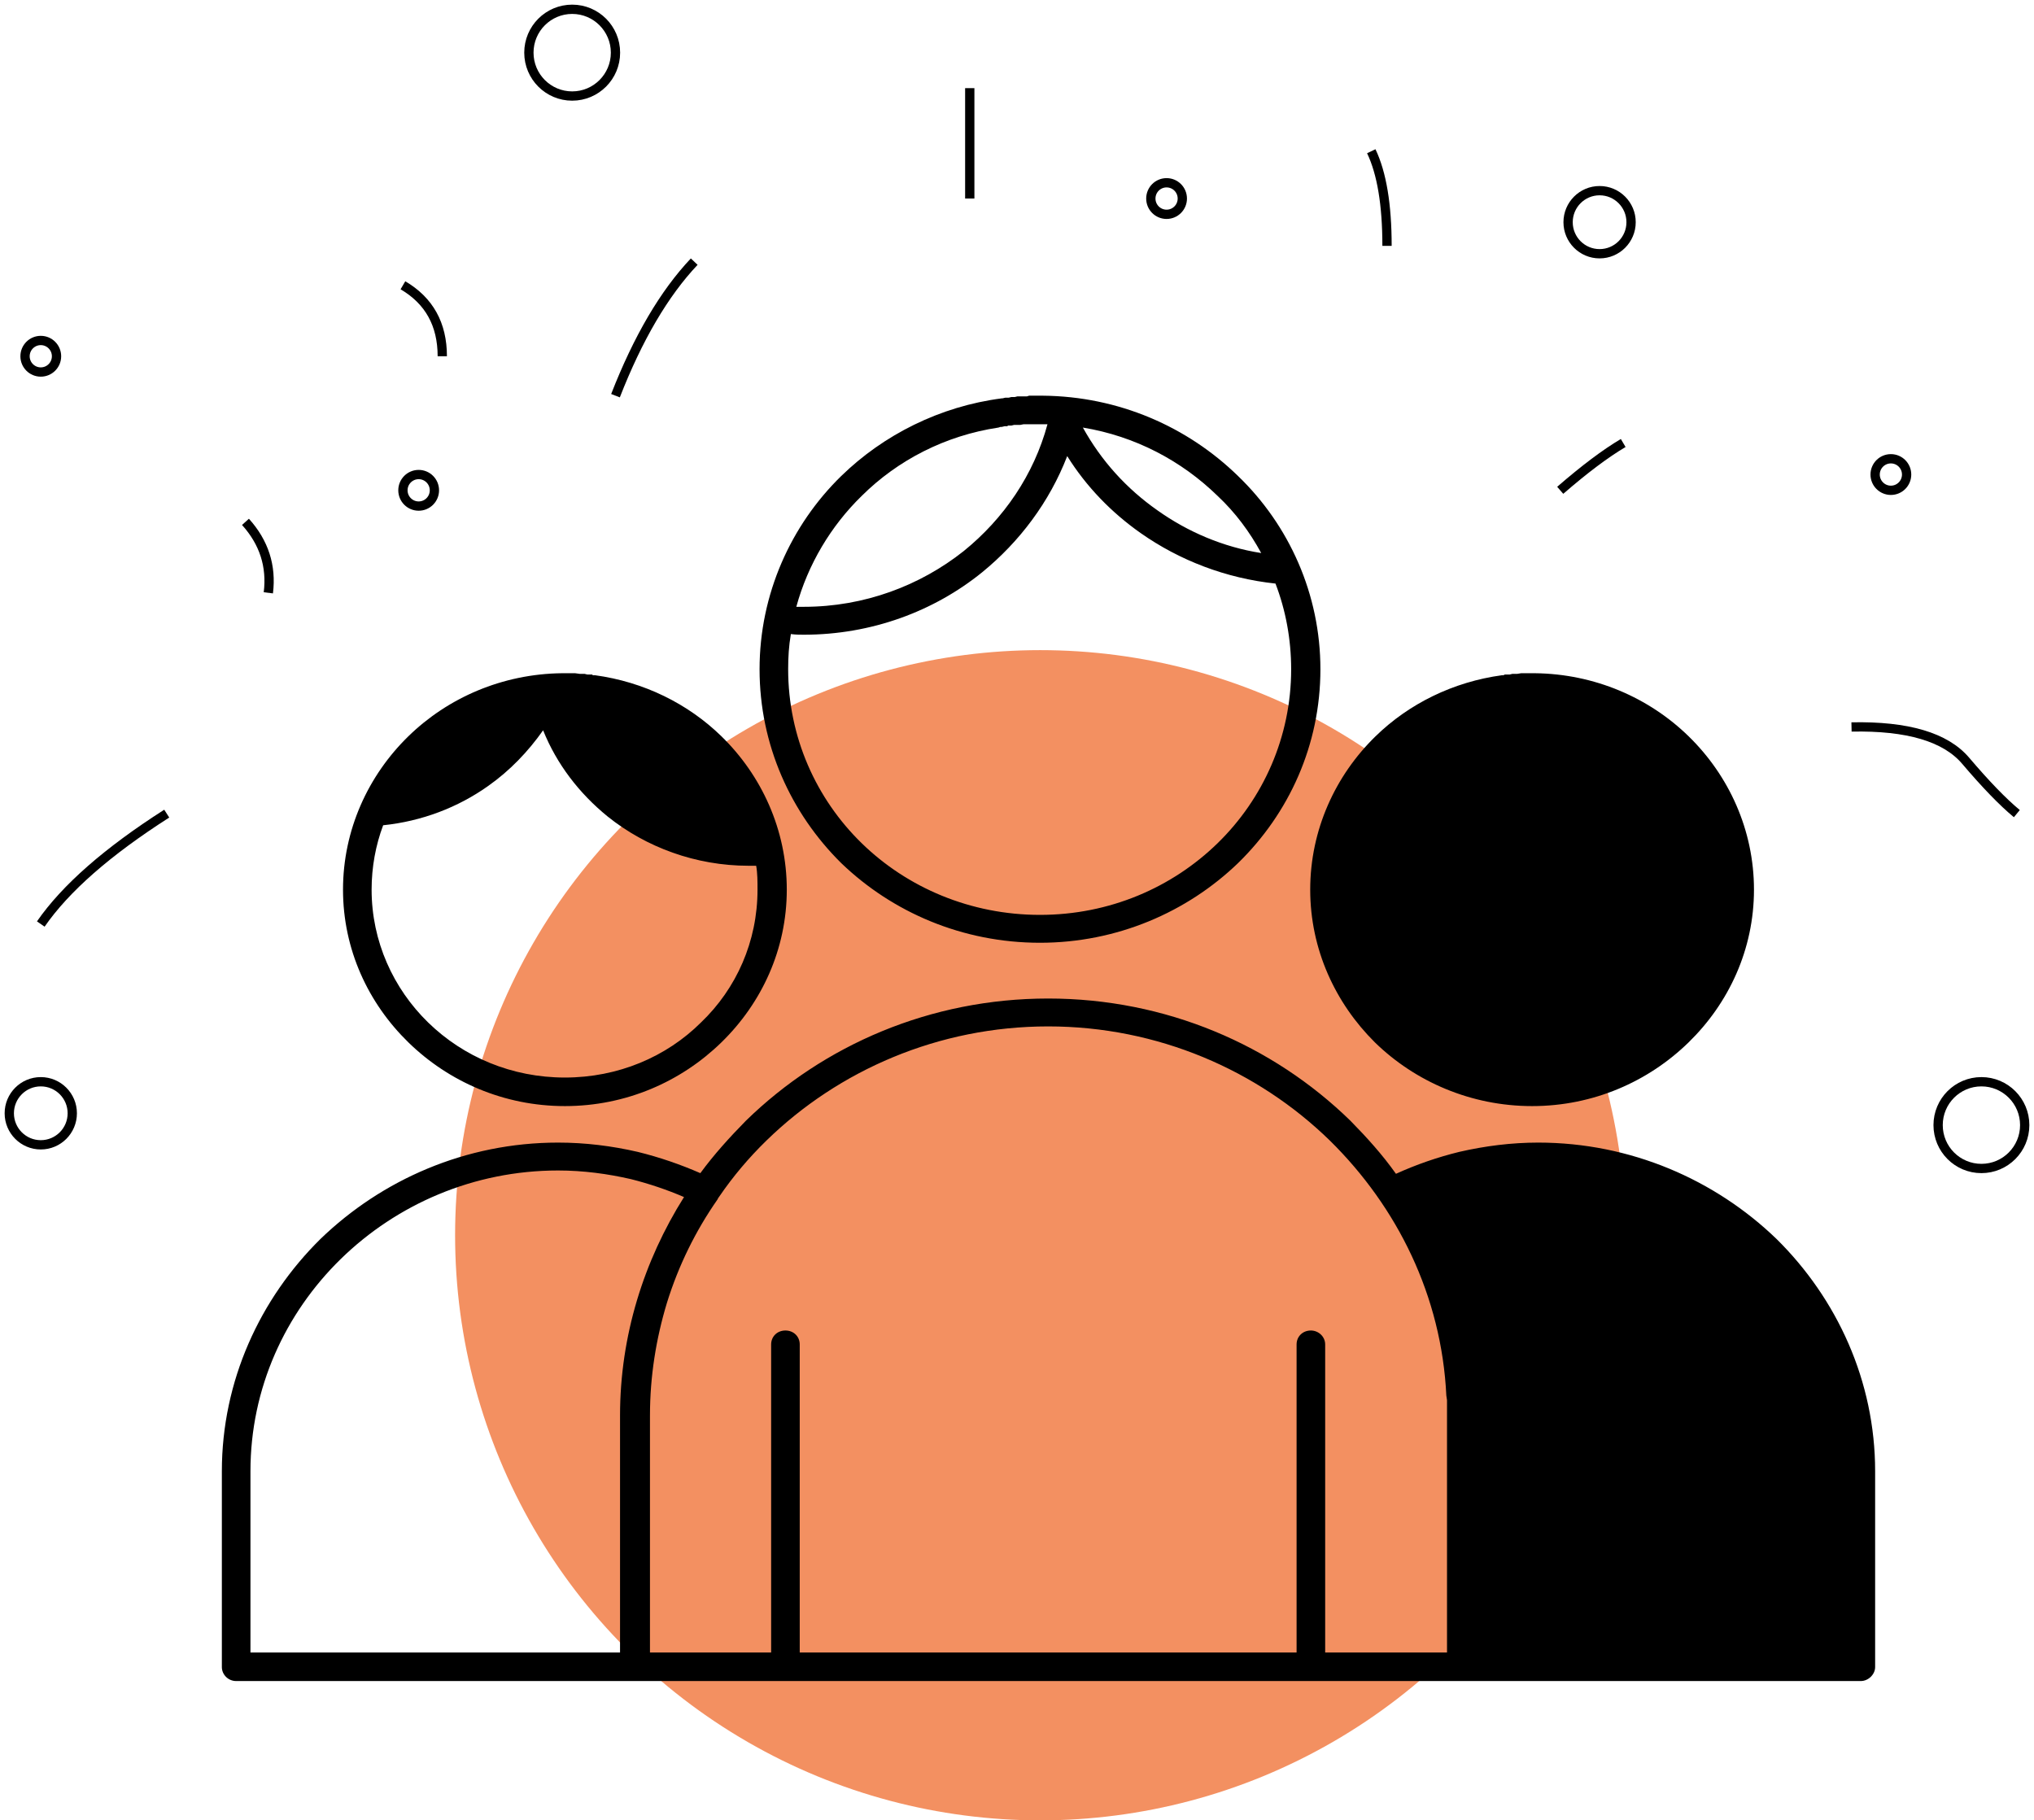 <?xml version="1.0" encoding="UTF-8"?>
<svg width="219px" height="196px" viewBox="0 0 219 196" version="1.1" xmlns="http://www.w3.org/2000/svg" xmlns:xlink="http://www.w3.org/1999/xlink">
    <title>Icon Unsere Mitarbeiter</title>
    <g id="Page-1" stroke="none" stroke-width="1" fill="none" fill-rule="evenodd">
        <g id="ueberuns_verin" transform="translate(-1027, -526)">
            <g id="Icon-Unsere-Mitarbeiter" transform="translate(1028, 527)">
                <circle id="Oval-Icon-Mitarbeiter" fill="#F39061" cx="111" cy="132" r="63"></circle>
                <g id="Group-4">
                    <ellipse id="Oval" stroke="#000000" cx="60.607" cy="4.67" rx="4.662" ry="4.67"></ellipse>
                    <ellipse id="Oval" stroke="#000000" cx="212.338" cy="120.142" rx="4.662" ry="4.67"></ellipse>
                    <g id="Unknown" transform="translate(22.887, 41.604)" fill="#000000" fill-rule="nonzero">
                        <path d="M115.716,102.154 C115.716,101.295 116.376,100.652 117.254,100.652 C118.061,100.652 118.794,101.295 118.794,102.154 L118.794,135.322 L131.912,135.322 L131.912,109.802 L131.912,109.586 L131.912,109.374 L131.912,109.23 L131.912,109.23 L131.912,108.802 L131.912,108.73 L131.912,108.587 L131.912,108.228 L131.912,108.156 L131.838,107.655 L131.838,107.655 C131.326,96.934 126.561,87.355 119.306,80.208 C111.539,72.629 100.767,67.91 88.967,67.91 C77.169,67.91 66.397,72.629 58.627,80.208 C56.722,82.066 55.036,84.066 53.57,86.212 C53.499,86.283 53.424,86.424 53.35,86.568 C51.006,89.929 49.174,93.647 47.929,97.649 C46.756,101.51 46.095,105.584 46.095,109.802 L46.095,135.322 L59.141,135.322 L59.141,102.154 C59.141,101.295 59.8,100.652 60.679,100.652 C61.559,100.652 62.22,101.295 62.22,102.154 L62.22,135.322 L115.716,135.322 L115.716,102.154 Z M88.967,64.908 C101.645,64.908 113.151,69.913 121.506,78.062 C123.265,79.852 124.949,81.707 126.415,83.781 C128.613,82.782 130.885,81.995 133.231,81.42 C136.017,80.779 138.874,80.42 141.731,80.42 C151.699,80.42 160.785,84.425 167.381,90.786 C173.904,97.221 178.008,106.087 178.008,115.806 L178.008,136.893 C178.008,137.681 177.274,138.396 176.468,138.396 L133.451,138.396 L117.254,138.396 L60.679,138.396 L44.557,138.396 L44.484,138.396 L1.54,138.396 C0.661,138.396 0,137.681 0,136.893 L0,115.806 C0,106.087 4.104,97.221 10.627,90.786 C17.222,84.425 26.237,80.42 36.202,80.42 C39.135,80.42 41.993,80.779 44.777,81.42 C47.122,81.995 49.395,82.782 51.518,83.71 C52.984,81.707 54.67,79.851 56.429,78.061 C64.784,69.913 76.29,64.908 88.967,64.908 L88.967,64.908 Z M42.872,135.322 L42.872,109.802 C42.872,101.223 45.438,93.148 49.761,86.284 C47.929,85.497 46.024,84.853 44.045,84.354 C41.554,83.782 38.915,83.423 36.202,83.423 C27.116,83.423 18.834,87.071 12.825,92.932 C6.817,98.793 3.079,106.872 3.079,115.807 L3.079,135.322 L42.872,135.322 L42.872,135.322 Z M113.444,20.23 C108.094,19.658 103.111,17.73 98.933,14.797 C95.783,12.582 93.072,9.795 91.019,6.504 C89.115,11.437 85.89,15.728 81.859,19.016 C76.656,23.234 69.913,25.736 62.658,25.736 C62.292,25.736 61.779,25.736 61.265,25.666 C61.045,26.95 60.974,28.165 60.974,29.452 C60.974,36.745 63.977,43.392 68.888,48.182 C73.797,52.971 80.613,55.902 88.088,55.902 C95.563,55.902 102.304,52.971 107.215,48.182 C112.126,43.392 115.131,36.745 115.131,29.452 C115.131,26.236 114.544,23.091 113.444,20.23 L113.444,20.23 Z M92.706,3.432 C94.684,7.007 97.396,10.009 100.767,12.368 C103.99,14.653 107.801,16.3 111.906,16.942 C110.66,14.653 109.122,12.582 107.216,10.795 C103.331,7.007 98.347,4.363 92.706,3.432 L92.706,3.432 Z M61.852,22.732 L62.659,22.732 C69.181,22.732 75.19,20.447 79.879,16.728 C84.204,13.226 87.429,8.507 88.895,3.074 L88.601,3.074 L88.088,3.074 L87.72,3.074 L87.72,3.074 L87.429,3.074 L87.355,3.074 L87.136,3.074 L86.988,3.074 L86.842,3.074 L86.695,3.074 L86.549,3.074 L86.329,3.074 L86.329,3.074 L85.963,3.146 L85.963,3.146 L85.67,3.146 L85.67,3.146 L85.302,3.146 L85.302,3.146 L85.011,3.216 L84.937,3.216 L84.937,3.216 L84.645,3.216 L84.571,3.288 L84.278,3.288 L84.278,3.288 L83.984,3.36 L83.912,3.36 L83.839,3.36 L83.618,3.432 C77.902,4.288 72.771,6.934 68.889,10.795 C65.59,14.011 63.097,18.159 61.852,22.732 L61.852,22.732 Z M88.088,0 L88.088,0 L88.088,0 L88.088,0 L88.161,0 L88.161,0 L88.161,0 L88.235,0 L88.235,0 L88.235,0 L88.235,0 L88.307,0 L88.307,0 L88.307,0 L88.307,0 L88.381,0 C96.588,0.072 103.99,3.36 109.413,8.649 C114.91,13.94 118.281,21.375 118.281,29.452 C118.281,37.601 114.91,44.966 109.413,50.327 C103.917,55.618 96.369,58.904 88.088,58.904 C79.734,58.904 72.186,55.618 66.688,50.327 C61.266,44.966 57.895,37.601 57.895,29.452 C57.895,21.375 61.266,13.94 66.688,8.649 C71.233,4.219 77.315,1.144 83.984,0.286 L84.058,0.286 L84.349,0.216 L84.349,0.216 L84.57,0.216 L84.717,0.216 L85.01,0.144 L85.01,0.144 L85.376,0.144 L85.67,0.072 L85.963,0.072 L86.036,0.072 L86.109,0.072 L86.402,0.072 L86.476,0.072 L86.695,0.072 L86.915,0 L87.062,0 L87.283,0 L87.354,0 L87.502,0 C87.649,0 87.869,0 88.088,0 L88.088,0 Z M141.073,29.882 L141.073,29.882 L141.073,29.882 L141.145,29.882 L141.145,29.882 L141.145,29.882 L141.145,29.882 L141.145,29.882 L141.219,29.882 L141.219,29.882 L141.219,29.882 L141.219,29.882 L141.219,29.882 L141.292,29.882 L141.292,29.882 L141.292,29.882 L141.292,29.882 L141.365,29.882 C147.815,29.952 153.677,32.526 157.927,36.673 C162.251,40.889 164.963,46.752 164.963,53.186 C164.963,59.62 162.251,65.409 157.927,69.627 C153.604,73.847 147.667,76.49 141.074,76.49 C134.477,76.49 128.467,73.847 124.143,69.627 C119.893,65.409 117.183,59.62 117.183,53.186 C117.183,46.752 119.893,40.889 124.217,36.673 C127.808,33.17 132.572,30.81 137.847,30.096 L137.921,30.096 L137.995,30.096 L138.14,30.024 L138.288,30.024 L138.434,30.024 L138.434,30.024 L138.654,30.024 L138.947,29.952 L138.947,29.952 L139.167,29.952 L139.24,29.952 L139.461,29.952 L139.9,29.882 L139.974,29.882 L140.12,29.882 L140.193,29.882 L140.413,29.882 L140.559,29.882 L140.779,29.882 L140.779,29.882 L141.073,29.882 Z M34.59,36.028 C32.979,38.316 30.999,40.389 28.656,42.034 C25.431,44.322 21.547,45.822 17.368,46.252 C16.562,48.396 16.124,50.755 16.124,53.186 C16.124,58.762 18.468,63.837 22.206,67.483 C26.017,71.201 31.22,73.416 36.936,73.416 C42.652,73.416 47.856,71.201 51.592,67.483 C55.402,63.837 57.674,58.762 57.674,53.186 C57.674,52.326 57.674,51.399 57.529,50.613 C57.235,50.613 56.942,50.613 56.722,50.613 C51.006,50.613 45.658,48.611 41.553,45.322 C38.475,42.82 36.056,39.676 34.59,36.028 L34.59,36.028 Z M20.081,36.673 C24.331,32.526 30.193,29.952 36.643,29.882 L36.716,29.882 L36.716,29.882 L36.716,29.882 L36.716,29.882 L36.716,29.882 L36.789,29.882 L36.789,29.882 L36.789,29.882 L36.789,29.882 L36.863,29.882 L36.863,29.882 L36.863,29.882 L36.863,29.882 L36.863,29.882 L36.936,29.882 L36.936,29.882 L36.936,29.882 L37.229,29.882 L37.229,29.882 L37.449,29.882 L37.522,29.882 L37.815,29.882 L37.888,29.882 L38.034,29.882 L38.034,29.882 L38.549,29.952 L38.768,29.952 L38.768,29.952 L39.061,29.952 L39.061,29.952 L39.354,30.024 L39.501,30.024 L39.574,30.024 L39.647,30.024 L39.867,30.024 L39.94,30.096 L40.086,30.096 L40.16,30.096 C45.437,30.81 50.2,33.17 53.79,36.673 C58.115,40.889 60.826,46.752 60.826,53.186 C60.826,59.62 58.115,65.409 53.79,69.627 C49.467,73.847 43.531,76.49 36.936,76.49 C30.34,76.49 24.404,73.847 20.081,69.627 C15.756,65.409 13.045,59.62 13.045,53.186 C13.045,46.752 15.757,40.889 20.081,36.673 L20.081,36.673 Z" id="Shape"></path>
                    </g>
                    <path d="M3.391,98.491 C6.06,94.636 10.581,90.674 16.953,86.604" id="Path-5" stroke="#000000"></path>
                    <path d="M198.352,77.273 C204.379,77.149 208.476,78.362 210.642,80.91 C212.808,83.458 214.644,85.356 216.152,86.604" id="Path-6" stroke="#000000"></path>
                    <path d="M166.988,51.792 C169.608,49.52 171.869,47.822 173.77,46.698" id="Path-7" stroke="#000000"></path>
                    <path d="M148.34,25.472 C148.34,21.045 147.775,17.648 146.645,15.283" id="Path-8" stroke="#000000"></path>
                    <path d="M27.893,62.83 C28.247,59.948 27.426,57.401 25.43,55.189" id="Path-9" stroke="#000000"></path>
                    <path d="M65.27,41.604 C67.69,35.401 70.515,30.589 73.746,27.17" id="Path-10" stroke="#000000"></path>
                    <path d="M103.414,8.491 C103.414,13.339 103.414,17.301 103.414,20.377" id="Path-11" stroke="#000000"></path>
                    <path d="M46.621,37.358 C46.621,33.923 45.208,31.376 42.383,29.717" id="Path-12" stroke="#000000"></path>
                    <ellipse id="Oval-4" stroke="#000000" cx="171.227" cy="22.925" rx="3.391" ry="3.396"></ellipse>
                    <ellipse id="Oval-4" stroke="#000000" cx="3.391" cy="118.868" rx="3.391" ry="3.396"></ellipse>
                    <ellipse id="Oval-5" stroke="#000000" cx="124.605" cy="20.377" rx="1.695" ry="1.698"></ellipse>
                    <ellipse id="Oval-5" stroke="#000000" cx="3.391" cy="37.358" rx="1.695" ry="1.698"></ellipse>
                    <ellipse id="Oval-5" stroke="#000000" cx="44.078" cy="51.792" rx="1.695" ry="1.698"></ellipse>
                    <ellipse id="Oval-5" stroke="#000000" cx="202.59" cy="50.094" rx="1.695" ry="1.698"></ellipse>
                </g>
            </g>
        </g>
    </g>
</svg>